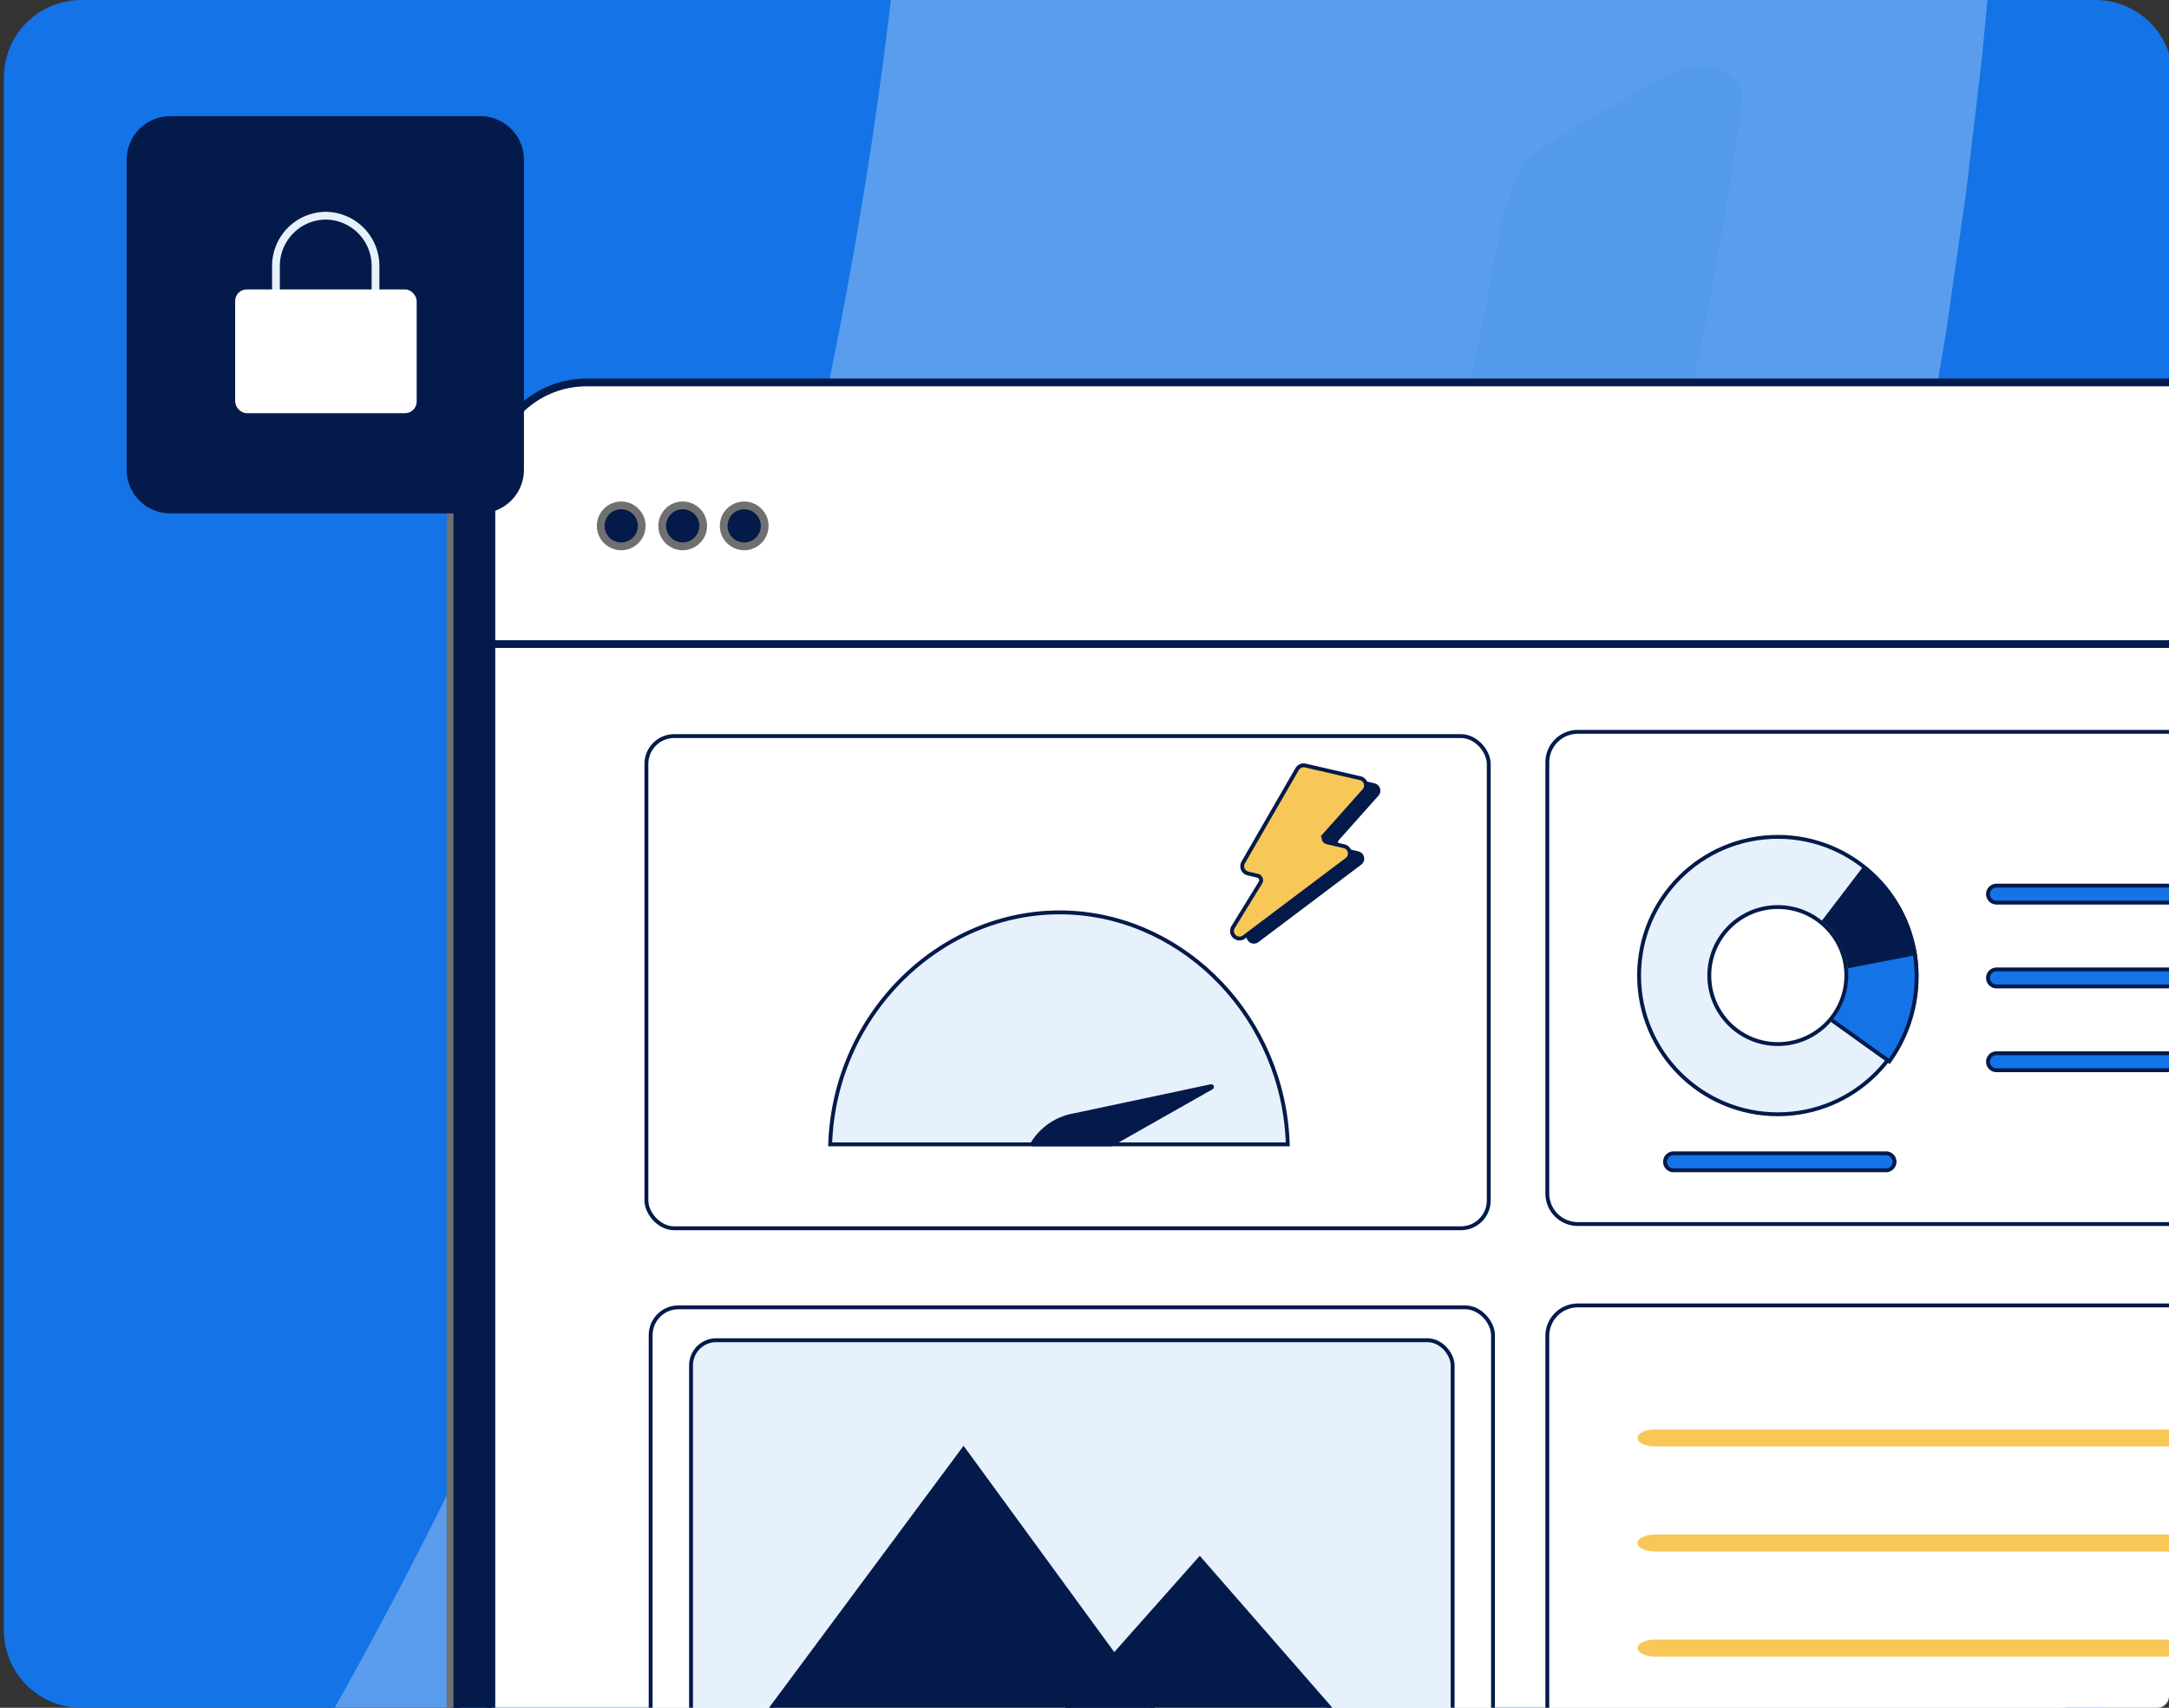 <svg xmlns="http://www.w3.org/2000/svg" xmlns:xlink="http://www.w3.org/1999/xlink" width="560" height="441" viewBox="0 0 560 441"><rect x="0" y="0" width="560" height="441" fill="#333333" stroke="none"/><defs><filter id="a" x="-117" y="-3.002" width="707" height="477" filterUnits="userSpaceOnUse"><feOffset dy="3" input="SourceAlpha"/><feGaussianBlur stdDeviation="10" result="b"/><feFlood flood-color="#031a4a" flood-opacity="0.251"/><feComposite operator="in" in2="b"/><feComposite in="SourceGraphic"/></filter><clipPath id="c"><path d="M3,0H557a3,3,0,0,1,3,3V438a3,3,0,0,1-3,3H3a3,3,0,0,1-3-3V3A3,3,0,0,1,3,0Z" transform="translate(-1808 -13825.999)" fill="#ff9f51" opacity="0"/></clipPath><clipPath id="d"><path d="M20,0H540a20,20,0,0,1,20,20V421a20,20,0,0,1-20,20H20A20,20,0,0,1,0,421V20A20,20,0,0,1,20,0Z" transform="translate(1468.83 1454.73)" fill="#ff9f51"/></clipPath><clipPath id="e"><rect width="1995.66" height="2785.46" fill="rgba(0,0,0,0)"/></clipPath><clipPath id="f"><rect width="1995.655" height="2785.461" transform="translate(0 -0.001)" fill="rgba(0,0,0,0)"/></clipPath><clipPath id="g"><rect width="84.38" height="465.69" transform="translate(1746.59 1035.98)" fill="#e7f1fc"/></clipPath><clipPath id="h"><rect width="84.387" height="465.685" transform="translate(1746.585 1035.982)" fill="#e7f1fc"/></clipPath><clipPath id="i"><rect width="647" height="417" rx="27" transform="translate(0.436 -0.069)" fill="#1473e6"/></clipPath><clipPath id="j"><g transform="matrix(1, 0, 0, 1, 0, 0)" filter="url(#a)"><rect width="647" height="417" rx="19" transform="translate(0.44 -0.07)" fill="#ffe4ce"/></g></clipPath><clipPath id="k"><rect width="646" height="418" rx="29" transform="translate(0.338 0.028)" fill="none"/></clipPath><clipPath id="l"><path d="M16,0H631a16,16,0,0,1,16,16V401c0,8.837,3.549,21.39-5.287,21.39L16,417A16,16,0,0,1,0,401V16A16,16,0,0,1,16,0Z" transform="translate(0.338 0.028)" fill="none"/></clipPath></defs><g transform="translate(-980 -3295.001)"><g transform="translate(2788 17121)" clip-path="url(#c)"><path d="M20,0H540a20,20,0,0,1,20,20V421a20,20,0,0,1-20,20H20A20,20,0,0,1,0,421V20A20,20,0,0,1,20,0Z" transform="translate(-1807 -13825.999)" fill="#1473e6"/><g transform="translate(-3283.83 -15280.729)" opacity="0.3"><g clip-path="url(#d)"><g clip-path="url(#e)"><g clip-path="url(#f)"><path d="M1491.942,206.726A1436.87,1436.87,0,0,0,1349.827,97.9c-12.285-8.473-24.926-16.393-37.485-24.439-6.247-4.075-12.662-7.878-19.037-11.745L1274.16,50.159l-19.411-11.1c-6.485-3.669-12.91-7.454-19.506-10.917-13.14-7.022-26.171-14.259-39.53-20.842a70.366,70.366,0,0,0-14.865-5.548,65.232,65.232,0,0,0-7.4-1.386,61.671,61.671,0,0,0-7.33-.367,56.957,56.957,0,0,0-26.494,6.57c-15.535,8.322-25.686,24.036-25.5,43.517q.211,24.383-.162,48.491c-.126,8.04-.293,16.039-.524,24.046q-.389,12.1-.923,24.121-1.067,24.046-2.714,47.8c-.532,7.884-1.182,15.873-1.865,23.81s-1.416,15.85-2.2,23.734a54.393,54.393,0,0,0,5.2,29.294,47.628,47.628,0,0,0,19.424,21.1,1183.685,1183.685,0,0,1,261.613,208.369,1191.5,1191.5,0,0,1,308.2,633.088,1183.146,1183.146,0,0,1,.981,355.85C1603.4,2139.9,997.126,2587.675,347.012,2489.917a1190.4,1190.4,0,0,1-274.125-75.564,48.458,48.458,0,0,0-16.107-3.672,50.492,50.492,0,0,0-15.4,1.46,55.619,55.619,0,0,0-26.157,15.68c-14.3,15.068-20.815,37.891-9.363,60.267,3.149,6.1,6.357,12.46,9.779,18.665s6.947,12.519,10.577,18.889q2.753,4.783,5.522,9.6l2.816,4.83,2.891,4.749q5.824,9.5,11.913,19.074c8.064,12.879,16.674,25.2,25.414,37.541q3.318,4.617,6.6,9.185l6.736,8.884q6.767,8.82,13.612,17.378c2.283,2.834,4.551,5.7,6.853,8.429l6.913,8.072q6.911,7.975,13.769,15.518c2.285,2.5,4.549,5.006,6.829,7.375q3.464,3.534,6.811,6.945,6.771,6.807,13.342,13.018a309.467,309.467,0,0,0,25.146,21.494,155.83,155.83,0,0,0,21.938,14.61c4.968,2.655,10.647,5.335,16.933,8.026,3.146,1.333,6.433,2.717,9.876,4.016q5.175,1.9,10.755,3.794c7.432,2.514,15.359,5.045,23.689,7.486,8.36,2.284,17.114,4.529,26.151,6.726,36.188,8.55,77.125,14.893,115.559,18.568,9.618.8,19.071,1.529,28.248,2.194l6.83.487c2.259.142,4.5.221,6.723.331l13.064.566c17.048.855,32.57.81,45.668.9,6.548.085,12.5-.093,17.729-.214l13.459-.352,11.538-.368A1478.251,1478.251,0,0,0,1377.8,2512.219a1463.6,1463.6,0,0,0,316.96-306.779c22.474-29.269,43.505-59.616,63.609-90.525,20.2-30.862,38.855-62.691,56.582-94.982a1492.972,1492.972,0,0,0,91.168-201.029l9.3-26.028c3.027-8.7,5.815-17.49,8.723-26.234,1.427-4.382,2.9-8.747,4.285-13.143l4-13.235,3.988-13.241c1.336-4.411,2.668-8.823,3.851-13.28l7.311-26.677c2.38-8.907,4.488-17.888,6.734-26.831,1.093-4.479,2.236-8.947,3.282-13.437l2.993-13.507,2.981-13.509,1.485-6.755,1.345-6.785,5.288-27.16c1.665-9.071,3.124-18.181,4.683-27.272.741-4.552,1.588-9.087,2.236-13.654l1.974-13.694,1.962-13.7c.316-2.284.672-4.564.955-6.852l.819-6.87,3.246-27.48,2.6-27.548c.944-9.177,1.457-18.388,2.115-27.587.631-9.2,1.309-18.4,1.633-27.619a1470.65,1470.65,0,0,0-44.825-438.431c-2.163-8.954-4.739-17.8-7.168-26.684l-3.7-13.313c-1.22-4.44-2.63-8.827-3.938-13.242-2.7-8.8-5.265-17.653-8.094-26.417l-8.635-26.246q-17.874-52.287-39.357-103.241-21.726-50.811-47.032-99.985L1818.281,614.8c-4.4-8.093-8.94-16.107-13.414-24.159-4.417-8.085-9.163-15.982-13.833-23.922s-9.312-15.9-14.25-23.678a1464.612,1464.612,0,0,0-284.836-336.321" fill="#fff"/></g></g><g transform="matrix(0.921, 0.391, -0.391, 0.921, 681.815, -178.661)"><g clip-path="url(#g)"><g clip-path="url(#h)"><path d="M1763.326,1458.683l-3.4,17.018c-.527,2.85-1.219,5.647-1.894,8.45l-2.01,8.414c-.983,4.123,5.913,8.943,13.1,9.038q18,.186,36.135-.167c4.013-.076,7.009-1.789,7.617-4.333,3.332-14.4,6.1-28.876,8.4-43.385,10.05-61.735,11.475-123.917,7.949-185.315-1.753-30.724-4.968-61.272-9.236-91.639s-9.746-60.524-16.355-90.513c-3.489-15.4-7.2-30.648-11.539-46.134-.844-2.985-4.476-4.29-8.509-4.115a14.908,14.908,0,0,0-10.726,5.275c-10.5,13.6-23.889,29.914-25.693,36.317-1.321,4.785-.131,13.43,1.319,20.914,1.43,7.49,3.171,13.81,3.171,13.81a1109.18,1109.18,0,0,1,22.132,173.663c2.478,58.132-.084,116.371-10.46,172.7" fill="#e7f1fc"/></g></g></g></g></g><g transform="translate(-1895.436 -13801.93)" clip-path="url(#j)"><rect width="699" height="426" rx="19" transform="translate(19.436 -7.071)" fill="none"/></g><g transform="translate(-1894.338 -13803.028)"><g transform="translate(0 0)" clip-path="url(#k)"><g transform="translate(202.652 75.781)"><g transform="translate(0 0)"><g transform="translate(0 10.553)"><rect width="576.846" height="409.259" rx="24.618" fill="#031a4a" stroke="#707070" stroke-width="2"/><rect width="573.328" height="405.741" rx="22.86" transform="translate(1.759 1.759)" fill="none" stroke="#031a4a" stroke-width="2"/></g><g transform="translate(10.553)"><rect width="576.846" height="409.259" rx="24.618" fill="#fff" stroke="#031a4a" stroke-width="2"/></g><path d="M-6311.721,51.981h573.561" transform="translate(6322.273 15.587)" fill="none" stroke="#031a4a" stroke-width="2"/><ellipse cx="5.291" cy="5.291" rx="5.291" ry="5.291" transform="translate(70.53 31.754)" fill="#031a4a" stroke="#707070" stroke-width="2"/><ellipse cx="5.291" cy="5.291" rx="5.291" ry="5.291" transform="translate(54.655 31.754)" fill="#031a4a" stroke="#707070" stroke-width="2"/><ellipse cx="5.291" cy="5.291" rx="5.291" ry="5.291" transform="translate(38.779 31.754)" fill="#031a4a" stroke="#707070" stroke-width="2"/></g></g></g></g><rect width="217.48" height="127.099" rx="7.181" transform="translate(-1641.11 -13635.922)" fill="#fff" stroke="#031a4a" stroke-width="1"/><path d="M897.823,1146.066c-1.033-32.411-26.205-58.426-56.335-59.843-32.068-1.507-60.648,25.281-61.82,59.843Z" transform="translate(-2373.335 -14676.558)" fill="#e7f1fc" stroke="#031a4a" stroke-width="1"/><path d="M812.9,1128.783h20.083a.19.19,0,0,0,.095-.025l25.794-14.614a.2.2,0,0,0-.136-.376l-35.474,7.534a15.617,15.617,0,0,0-6.607,2.886,16.034,16.034,0,0,0-3.928,4.288A.2.2,0,0,0,812.9,1128.783Z" transform="translate(-2354.094 -14659.274)" fill="#031a4a" stroke="#031a4a" stroke-width="1"/><g transform="translate(-1894.338 -13803.028)"><g transform="translate(0 0)" clip-path="url(#l)"><g transform="translate(254.326 314.621)"><rect width="217.48" height="138.617" rx="7.181" fill="#fff" stroke="#031a4a" stroke-width="1"/><g transform="translate(9.877 7.945)"><rect width="197.727" height="122.704" rx="7" fill="#e7f1fc"/><rect width="196.63" height="121.607" rx="6.5" transform="translate(0.549 0.549)" fill="#e7f1fc" stroke="#031a4a" stroke-width="1"/></g><path d="M-5946.98,384.053l43.746-49.3,43.019,49.3Z" transform="translate(6045.001 -269.839)" fill="#031a4a" stroke="#031a4a" stroke-width="1"/><path d="M-6015.222,386.562l57.641-77.621,56.684,77.621Z" transform="translate(6038.369 -272.347)" fill="#031a4a" stroke="#031a4a" stroke-width="1"/></g><g transform="translate(485.832 166.01)"><path d="M-5817.439,140.14h201.723a7.879,7.879,0,0,1,7.879,7.879V259.361a7.879,7.879,0,0,1-7.879,7.879h-201.723a7.879,7.879,0,0,1-7.879-7.879V148.019A7.879,7.879,0,0,1-5817.439,140.14Z" transform="translate(5825.318 -140.14)" fill="#fff" stroke="#031a4a" stroke-width="1"/><g transform="translate(23.261 26.69)"><path d="M-5767.868,164.466a36.25,36.25,0,0,1,36.25,36.25,36.25,36.25,0,0,1-36.25,36.25,36.25,36.25,0,0,1-36.25-36.25,36.25,36.25,0,0,1,36.25-36.25Z" transform="translate(5804.117 -164.466)" fill="#e7f1fc"/><ellipse cx="35.818" cy="35.818" rx="35.818" ry="35.818" transform="translate(0.431 0.431)" fill="none" stroke="#031a4a" stroke-width="1"/><g transform="translate(36.24 8.561)"><path d="M-5748.752,172.269a37.04,37.04,0,0,1,13.082,22.4,37.329,37.329,0,0,1-6.624,27.444l-28.793-20.613Z" transform="translate(5771.087 -172.269)" fill="#1473e6" stroke="#031a4a" stroke-miterlimit="10.004" stroke-width="1"/></g><g transform="translate(36.376 8.585)"><path d="M-5748.631,172.291a33.787,33.787,0,0,1,10.382,12.867,33.091,33.091,0,0,1,2.7,9.531l-35.416,6.83Z" transform="translate(5770.963 -172.291)" fill="#031a4a"/></g><g transform="translate(18.124 18.124)"><ellipse cx="18.124" cy="18.124" rx="18.124" ry="18.124" fill="#fff"/><ellipse cx="17.693" cy="17.693" rx="17.693" ry="17.693" transform="translate(0.431 0.431)" fill="none" stroke="#031a4a" stroke-width="1"/></g></g><path d="M-5740.564,243.724h-54.859a2.194,2.194,0,0,1-2.194-2.194,2.194,2.194,0,0,1,2.194-2.194h54.859a2.194,2.194,0,0,1,2.194,2.194A2.2,2.2,0,0,1-5740.564,243.724Z" transform="translate(5828.01 -130.5)" fill="#1473e6" stroke="#031a4a" stroke-linecap="round" stroke-width="1"/><path d="M-5644.814,180.724h-74.608a2.194,2.194,0,0,1-2.194-2.194,2.194,2.194,0,0,1,2.194-2.194h74.608a2.194,2.194,0,0,1,2.194,2.194A2.2,2.2,0,0,1-5644.814,180.724Z" transform="translate(5835.396 -136.622)" fill="#1473e6" stroke="#031a4a" stroke-linecap="round" stroke-width="1"/><path d="M-5644.814,200.45h-74.608a2.194,2.194,0,0,1-2.194-2.194,2.194,2.194,0,0,1,2.194-2.194h74.608a2.194,2.194,0,0,1,2.194,2.194A2.2,2.2,0,0,1-5644.814,200.45Z" transform="translate(5835.396 -134.705)" fill="#1473e6" stroke="#031a4a" stroke-linecap="round" stroke-width="1"/><path d="M-5644.814,220.175h-74.608a2.194,2.194,0,0,1-2.194-2.194,2.194,2.194,0,0,1,2.194-2.194h74.608a2.194,2.194,0,0,1,2.194,2.194A2.2,2.2,0,0,1-5644.814,220.175Z" transform="translate(5835.396 -132.789)" fill="#1473e6" stroke="#031a4a" stroke-linecap="round" stroke-width="1"/></g><g transform="translate(485.832 314.129)"><path d="M-5817.439,275.14h201.723a7.879,7.879,0,0,1,7.879,7.879V394.361a7.879,7.879,0,0,1-7.879,7.879h-201.723a7.879,7.879,0,0,1-7.879-7.879V283.019A7.879,7.879,0,0,1-5817.439,275.14Z" transform="translate(5825.318 -275.14)" fill="#fff" stroke="#031a4a" stroke-width="1"/><path d="M-5645.044,308.724h-154.512c-2.51,0-4.544-.987-4.544-2.194s2.034-2.194,4.544-2.194h154.512c2.51,0,4.544.987,4.544,2.194S-5642.534,308.724-5645.044,308.724Z" transform="translate(5827.38 -272.303)" fill="#f7c758"/><path d="M-5645.044,333.45h-154.512c-2.51,0-4.544-.987-4.544-2.194s2.034-2.194,4.544-2.194h154.512c2.51,0,4.544.987,4.544,2.194S-5642.534,333.45-5645.044,333.45Z" transform="translate(5827.38 -269.9)" fill="#f7c758"/><path d="M-5645.044,358.175h-154.512c-2.51,0-4.544-.987-4.544-2.194s2.034-2.194,4.544-2.194h154.512c2.51,0,4.544.987,4.544,2.194S-5642.534,358.175-5645.044,358.175Z" transform="translate(5827.38 -267.497)" fill="#f7c758"/></g></g></g><g transform="translate(-1489.915 -13628.369)"><path d="M949.733,5.647,963.9,8.919a1.939,1.939,0,0,1,1.012,3.18l-10.182,11.43a1.189,1.189,0,0,0,.619,1.95l4.376,1.01a1.939,1.939,0,0,1,.73,3.439L933.914,49.92a1.939,1.939,0,0,1-2.819-2.567l7.053-11.466a1.187,1.187,0,0,0-.745-1.781l-2.456-.567a1.942,1.942,0,0,1-1.244-2.865l13.912-24.1a1.938,1.938,0,0,1,2.116-.924" transform="translate(-927.098 -4.271)" fill="#031a4a"/><path d="M935.475.55l14.171,3.272A1.939,1.939,0,0,1,950.658,7l-10.182,11.43a1.189,1.189,0,0,0,.619,1.95l4.376,1.01a1.939,1.939,0,0,1,.731,3.439L919.657,44.823a1.939,1.939,0,0,1-2.819-2.567l7.053-11.466a1.187,1.187,0,0,0-.745-1.781l-2.456-.567a1.943,1.943,0,0,1-1.244-2.865l13.913-24.1A1.938,1.938,0,0,1,935.475.55" transform="translate(-916.549 -0.5)" fill="#f7c758"/><path d="M935.475.55l14.171,3.272A1.939,1.939,0,0,1,950.658,7l-10.182,11.43a1.189,1.189,0,0,0,.619,1.95l4.376,1.01a1.939,1.939,0,0,1,.731,3.439L919.657,44.823a1.939,1.939,0,0,1-2.819-2.567l7.053-11.466a1.187,1.187,0,0,0-.745-1.781l-2.456-.567a1.943,1.943,0,0,1-1.244-2.865l13.913-24.1A1.938,1.938,0,0,1,935.475.55" transform="translate(-916.549 -0.5)" fill="none" stroke="#031a4a" stroke-width="1"/></g></g><path d="M0,10Z" fill="#fff" stroke="#031a4a" stroke-width="1"/><path d="M11.272,0H91.3a11.272,11.272,0,0,1,11.272,11.272V91.3A11.272,11.272,0,0,1,91.3,102.573H11.272A11.272,11.272,0,0,1,0,91.3V11.272A11.272,11.272,0,0,1,11.272,0Z" transform="translate(1012.702 3325)" fill="#031a4a"/><g transform="translate(1040.714 3350.699)"><path d="M7,25.558V15.088A12.97,12.97,0,0,1,19.85,2,12.97,12.97,0,0,1,32.7,15.088v10.47" transform="translate(3.536 -2)" fill="none" stroke="#e7f1fc" stroke-linecap="round" stroke-linejoin="round" stroke-width="2"/><rect width="46.867" height="31.955" rx="3" transform="translate(0 19.038)" fill="#fff"/></g></g></svg>